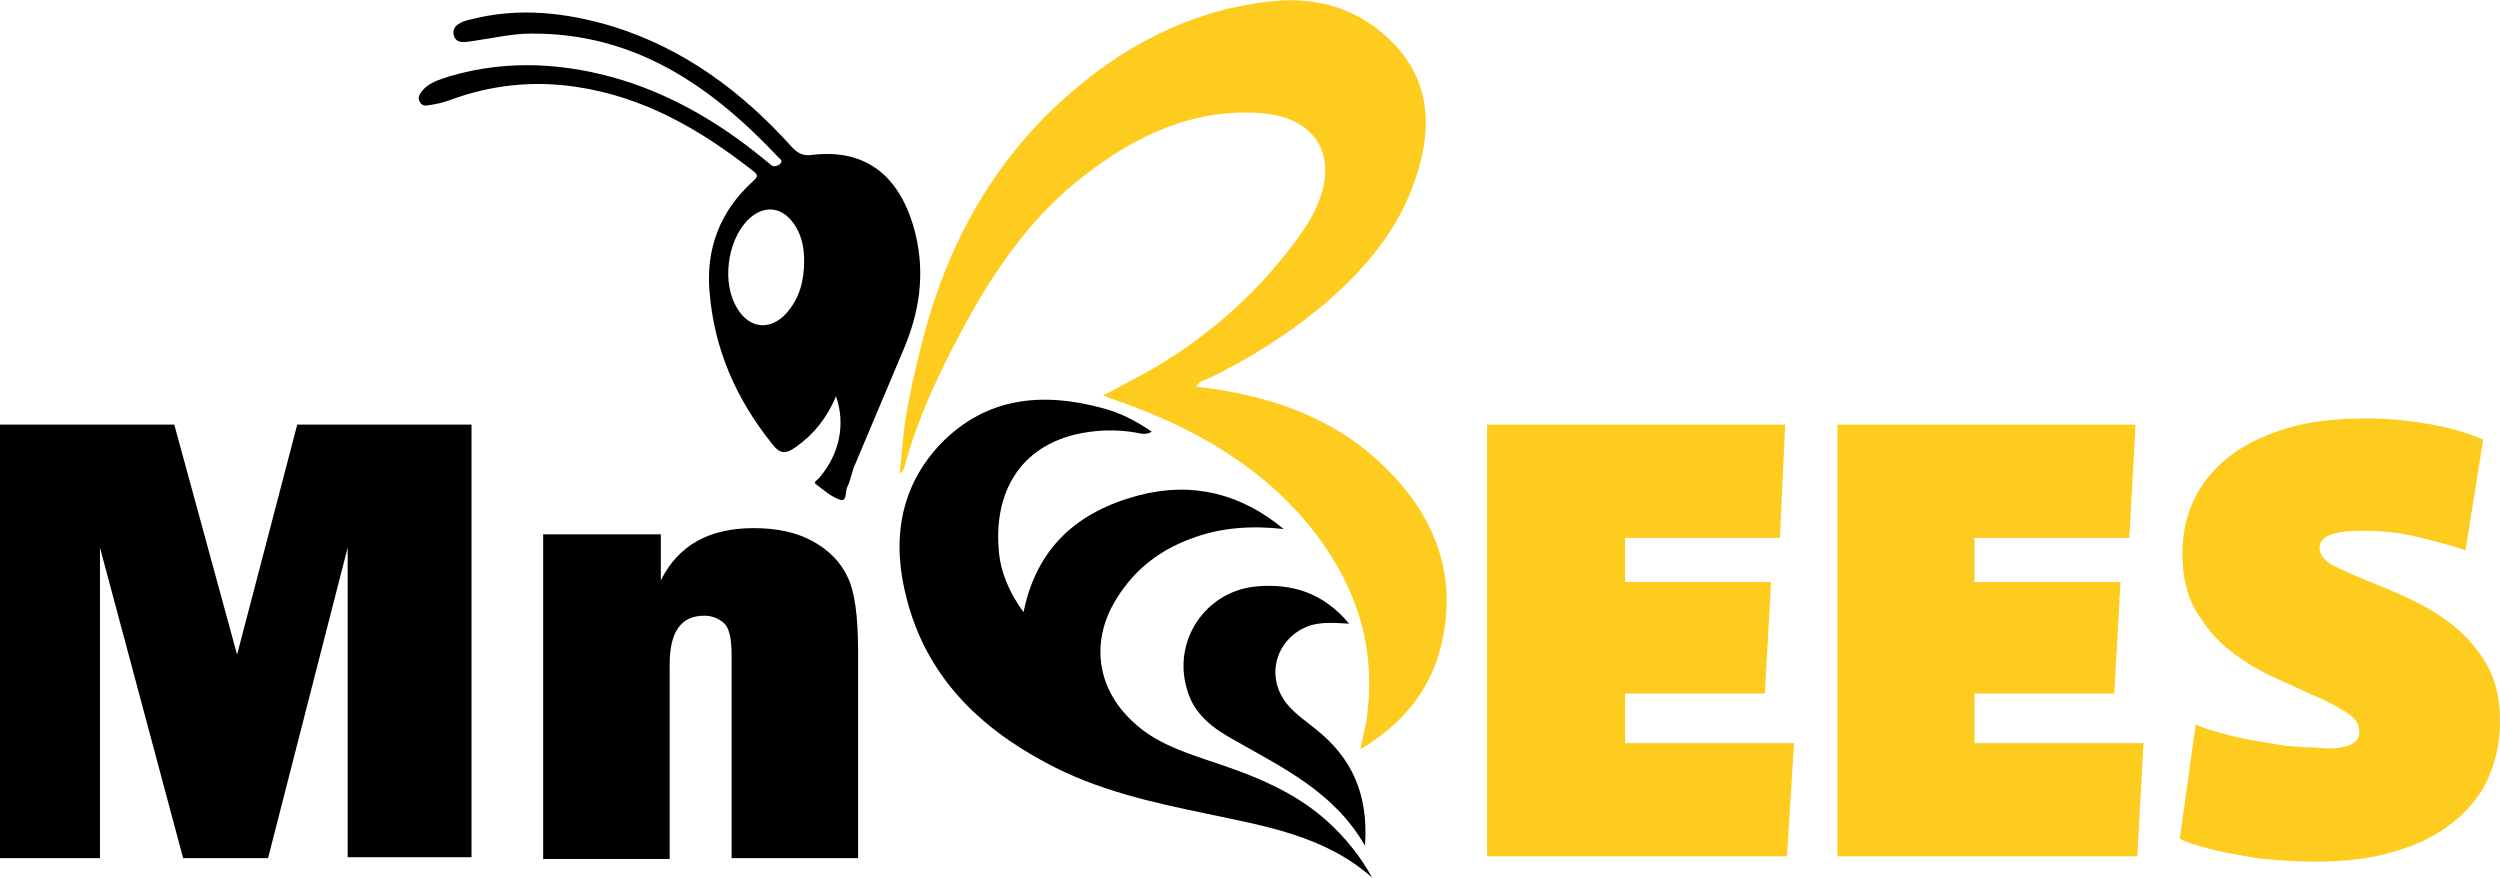 <?xml version="1.0" encoding="utf-8"?>
<!-- Generator: Adobe Illustrator 23.0.3, SVG Export Plug-In . SVG Version: 6.00 Build 0)  -->
<svg version="1.1" id="Calque_1" xmlns="http://www.w3.org/2000/svg" xmlns:xlink="http://www.w3.org/1999/xlink" x="0px" y="0px"
	 viewBox="0 0 282.6 99.2" style="enable-background:new 0 0 282.6 99.2;" xml:space="preserve">
<style type="text/css">
	.st0{fill:#FDCC1E;}
</style>
<g>
	<path class="st0" d="M135.2,43.7c7.7,0.9,14.8,3.1,20.6,8.4c6.3,5.8,9.2,12.8,7,21.3c-1.3,4.9-4.4,8.5-9,11.3
		c0.2-1.2,0.4-2,0.6-2.9c1.5-9.3-1.6-17.1-7.7-23.9c-5.6-6.1-12.7-9.9-20.4-12.6c-0.5-0.2-0.9-0.3-1.6-0.6c1.7-0.9,3.2-1.7,4.7-2.5
		c6.8-3.8,12.5-8.8,17.1-15c1-1.4,2-2.8,2.6-4.5c2.1-5.4-0.6-9.4-6.4-9.9c-7.8-0.6-14.3,2.5-20.2,7.1c-5.7,4.4-9.8,10.2-13.2,16.4
		c-2.9,5.3-5.5,10.7-7.1,16.6c-0.1,0.2-0.2,0.5-0.5,0.6c0.2-1.7,0.3-3.3,0.5-5c0.2-1.7,0.6-3.4,0.9-5.1c0.4-1.7,0.8-3.4,1.2-5
		C107,28,111.9,18.8,120,11.4c6.6-6,14.2-10.1,23.2-11.2c5.6-0.7,10.6,0.7,14.6,5c3.9,4.3,4,9.3,2.4,14.4c-1.9,6.3-6.1,11.1-11,15.2
		c-3.9,3.2-8.1,5.8-12.6,8C136.1,43,135.5,43.1,135.2,43.7z"/>
	<path d="M94.5,44.8c-1,2.4-2.5,4.3-4.5,5.7c-1.1,0.8-1.8,0.9-2.7-0.3c-4.1-5.1-6.6-10.8-7.1-17.3c-0.4-4.8,1.2-9,4.8-12.3
		c0.5-0.5,0.9-0.7,0.1-1.3c-6-4.7-12.4-8.4-20.1-9.5c-4.8-0.7-9.5-0.2-14.1,1.5c-0.8,0.3-1.7,0.5-2.5,0.6c-0.4,0.1-0.8,0-1-0.5
		c-0.2-0.5,0.1-0.8,0.3-1.1c0.8-1,2-1.3,3.2-1.7C57.4,6.7,64,7.1,70.5,9.1c5.7,1.8,10.8,4.8,15.5,8.6c0.4,0.3,0.7,0.6,1.1,0.9
		c0.3,0.3,0.7,0.2,1,0c0.5-0.4,0.1-0.6-0.1-0.8c-7.6-8.1-16.3-14.1-28-14c-2.1,0-4.2,0.5-6.3,0.8c-0.9,0.1-2.1,0.5-2.4-0.6
		c-0.3-1.1,0.9-1.6,1.9-1.8c5.4-1.4,10.8-0.8,16.1,0.8c8,2.5,14.5,7.3,20.1,13.5c0.7,0.8,1.4,1.2,2.5,1c6.1-0.7,10,2.5,11.6,9
		c1.1,4.6,0.4,8.9-1.4,13.1c-1.8,4.3-3.6,8.5-5.4,12.8c-0.4,0.8-0.5,1.8-0.9,2.6c-0.3,0.5,0,1.7-0.8,1.5c-1-0.3-1.9-1.1-2.8-1.8
		c-0.3-0.2,0.3-0.5,0.5-0.8C94.9,51.3,95.6,47.9,94.5,44.8z M90.9,29.5c0-1.3-0.2-2.6-0.9-3.8c-1.4-2.4-3.7-2.7-5.6-0.7
		c-2.2,2.4-2.8,7-1.1,9.8c1.4,2.4,3.8,2.6,5.6,0.6C90.4,33.7,90.9,31.7,90.9,29.5z"/>
	<g>
		<path d="M150,92.8c-3.9-3.5-8.7-5.3-13.6-6.9c-2.9-1-5.8-2-8.1-4.1c-4.1-3.6-5.1-8.8-2.4-13.6c2-3.5,4.9-5.9,8.7-7.3
			c3.4-1.3,6.9-1.5,10.5-1.1c-4.8-4-10.3-5.4-16.4-3.8c-6.8,1.8-11.5,5.8-13,13.2c-1.6-2.2-2.6-4.5-2.8-7
			c-0.5-5.7,1.7-11.4,8.7-13.1c2.2-0.5,4.5-0.6,6.8-0.2c0.5,0.1,1.1,0.3,1.8-0.1c-1.9-1.3-3.7-2.2-5.7-2.7c-6.7-1.8-13-1.2-18.1,4
			c-4.8,5-5.6,11.2-3.9,17.6c2.2,8.6,8,14.4,15.7,18.5c5.7,3.1,12,4.5,18.3,5.8c6.6,1.4,13.3,2.5,18.6,7.2
			C153.8,96.8,152,94.6,150,92.8z"/>
		<path d="M141.9,66.3c-5.7,0.6-9.4,6.2-7.7,11.7c0.8,2.8,3,4.4,5.4,5.7c5.4,3.1,11.2,5.8,14.7,11.9c0.4-5.7-1.4-9.9-5.6-13.2
			c-1.1-0.9-2.3-1.7-3.2-2.8c-2.6-3.2-1.2-7.6,2.6-8.9c1.4-0.4,2.7-0.3,4.4-0.2C149.6,67,146,65.9,141.9,66.3z"/>
	</g>
	<g>
		<polygon class="st0" points="183.7,60.8 183.7,65.8 200.2,65.8 199.5,78.4 183.7,78.4 183.7,84 202.8,84 202,96.8 168.1,96.8 
			168.1,48 201.8,48 201.2,60.8 		"/>
		<polygon class="st0" points="223.2,60.8 223.2,65.8 239.7,65.8 239,78.4 223.2,78.4 223.2,84 242.3,84 241.6,96.8 207.7,96.8 
			207.7,48 241.4,48 240.7,60.8 		"/>
		<path class="st0" d="M265.4,84.3c0.9-0.3,1.3-0.8,1.3-1.6c0-0.9-0.5-1.6-1.5-2.2c-1-0.6-2.2-1.3-3.7-1.9c-1.5-0.7-3.1-1.4-4.8-2.2
			c-1.7-0.8-3.3-1.8-4.8-3c-1.5-1.2-2.7-2.7-3.7-4.4c-1-1.7-1.5-3.9-1.5-6.4c0-2.4,0.5-4.6,1.5-6.5c1-1.9,2.4-3.5,4.2-4.8
			c1.8-1.3,4-2.3,6.5-3c2.5-0.7,5.3-1,8.4-1c2.4,0,4.7,0.2,7.1,0.6c2.4,0.4,4.5,1,6.3,1.8l-2,12.5c-1.5-0.5-3.3-1-5.4-1.5
			c-2-0.5-4.1-0.7-6.3-0.7c-1.3,0-2.5,0.1-3.4,0.4c-0.9,0.3-1.4,0.8-1.4,1.5c0,0.8,0.5,1.4,1.5,2c1,0.5,2.3,1.1,3.8,1.7
			c1.5,0.6,3.2,1.3,4.9,2.1c1.7,0.8,3.4,1.8,4.9,3c1.5,1.2,2.8,2.7,3.8,4.4c1,1.8,1.5,3.9,1.5,6.5c0,2.4-0.5,4.5-1.4,6.5
			c-0.9,2-2.3,3.6-4.1,5c-1.8,1.4-4,2.5-6.6,3.2c-2.6,0.8-5.6,1.1-9,1.1c-1.5,0-3-0.1-4.4-0.2c-1.5-0.1-2.9-0.3-4.2-0.6
			c-1.4-0.2-2.6-0.5-3.7-0.8c-1.1-0.3-2.1-0.6-2.8-1l1.8-12.9c0.9,0.4,1.9,0.7,3,1c1.1,0.3,2.3,0.6,3.5,0.8c1.2,0.2,2.4,0.4,3.6,0.6
			c1.2,0.1,2.4,0.2,3.6,0.2C263.3,84.7,264.5,84.6,265.4,84.3"/>
	</g>
	<g>
		<path d="M53.3,47.9v49h-14V61.9L30.3,97h-9.6l-9.4-35.1V97H0v-49h19.7l7.1,26l6.8-26H53.3z"/>
		<path d="M97,97H82.7V74c0-1.9-0.3-3.1-0.9-3.6c-0.6-0.5-1.3-0.8-2.2-0.8c-2.6,0-3.9,1.8-3.9,5.5v22H61.4V60.4h13.3v5.2
			c2-4,5.5-5.9,10.5-5.9c2.7,0,4.9,0.5,6.7,1.5c1.8,1,3.1,2.3,3.9,4c0.8,1.6,1.2,4.4,1.2,8.4V97z"/>
	</g>
</g>
</svg>
